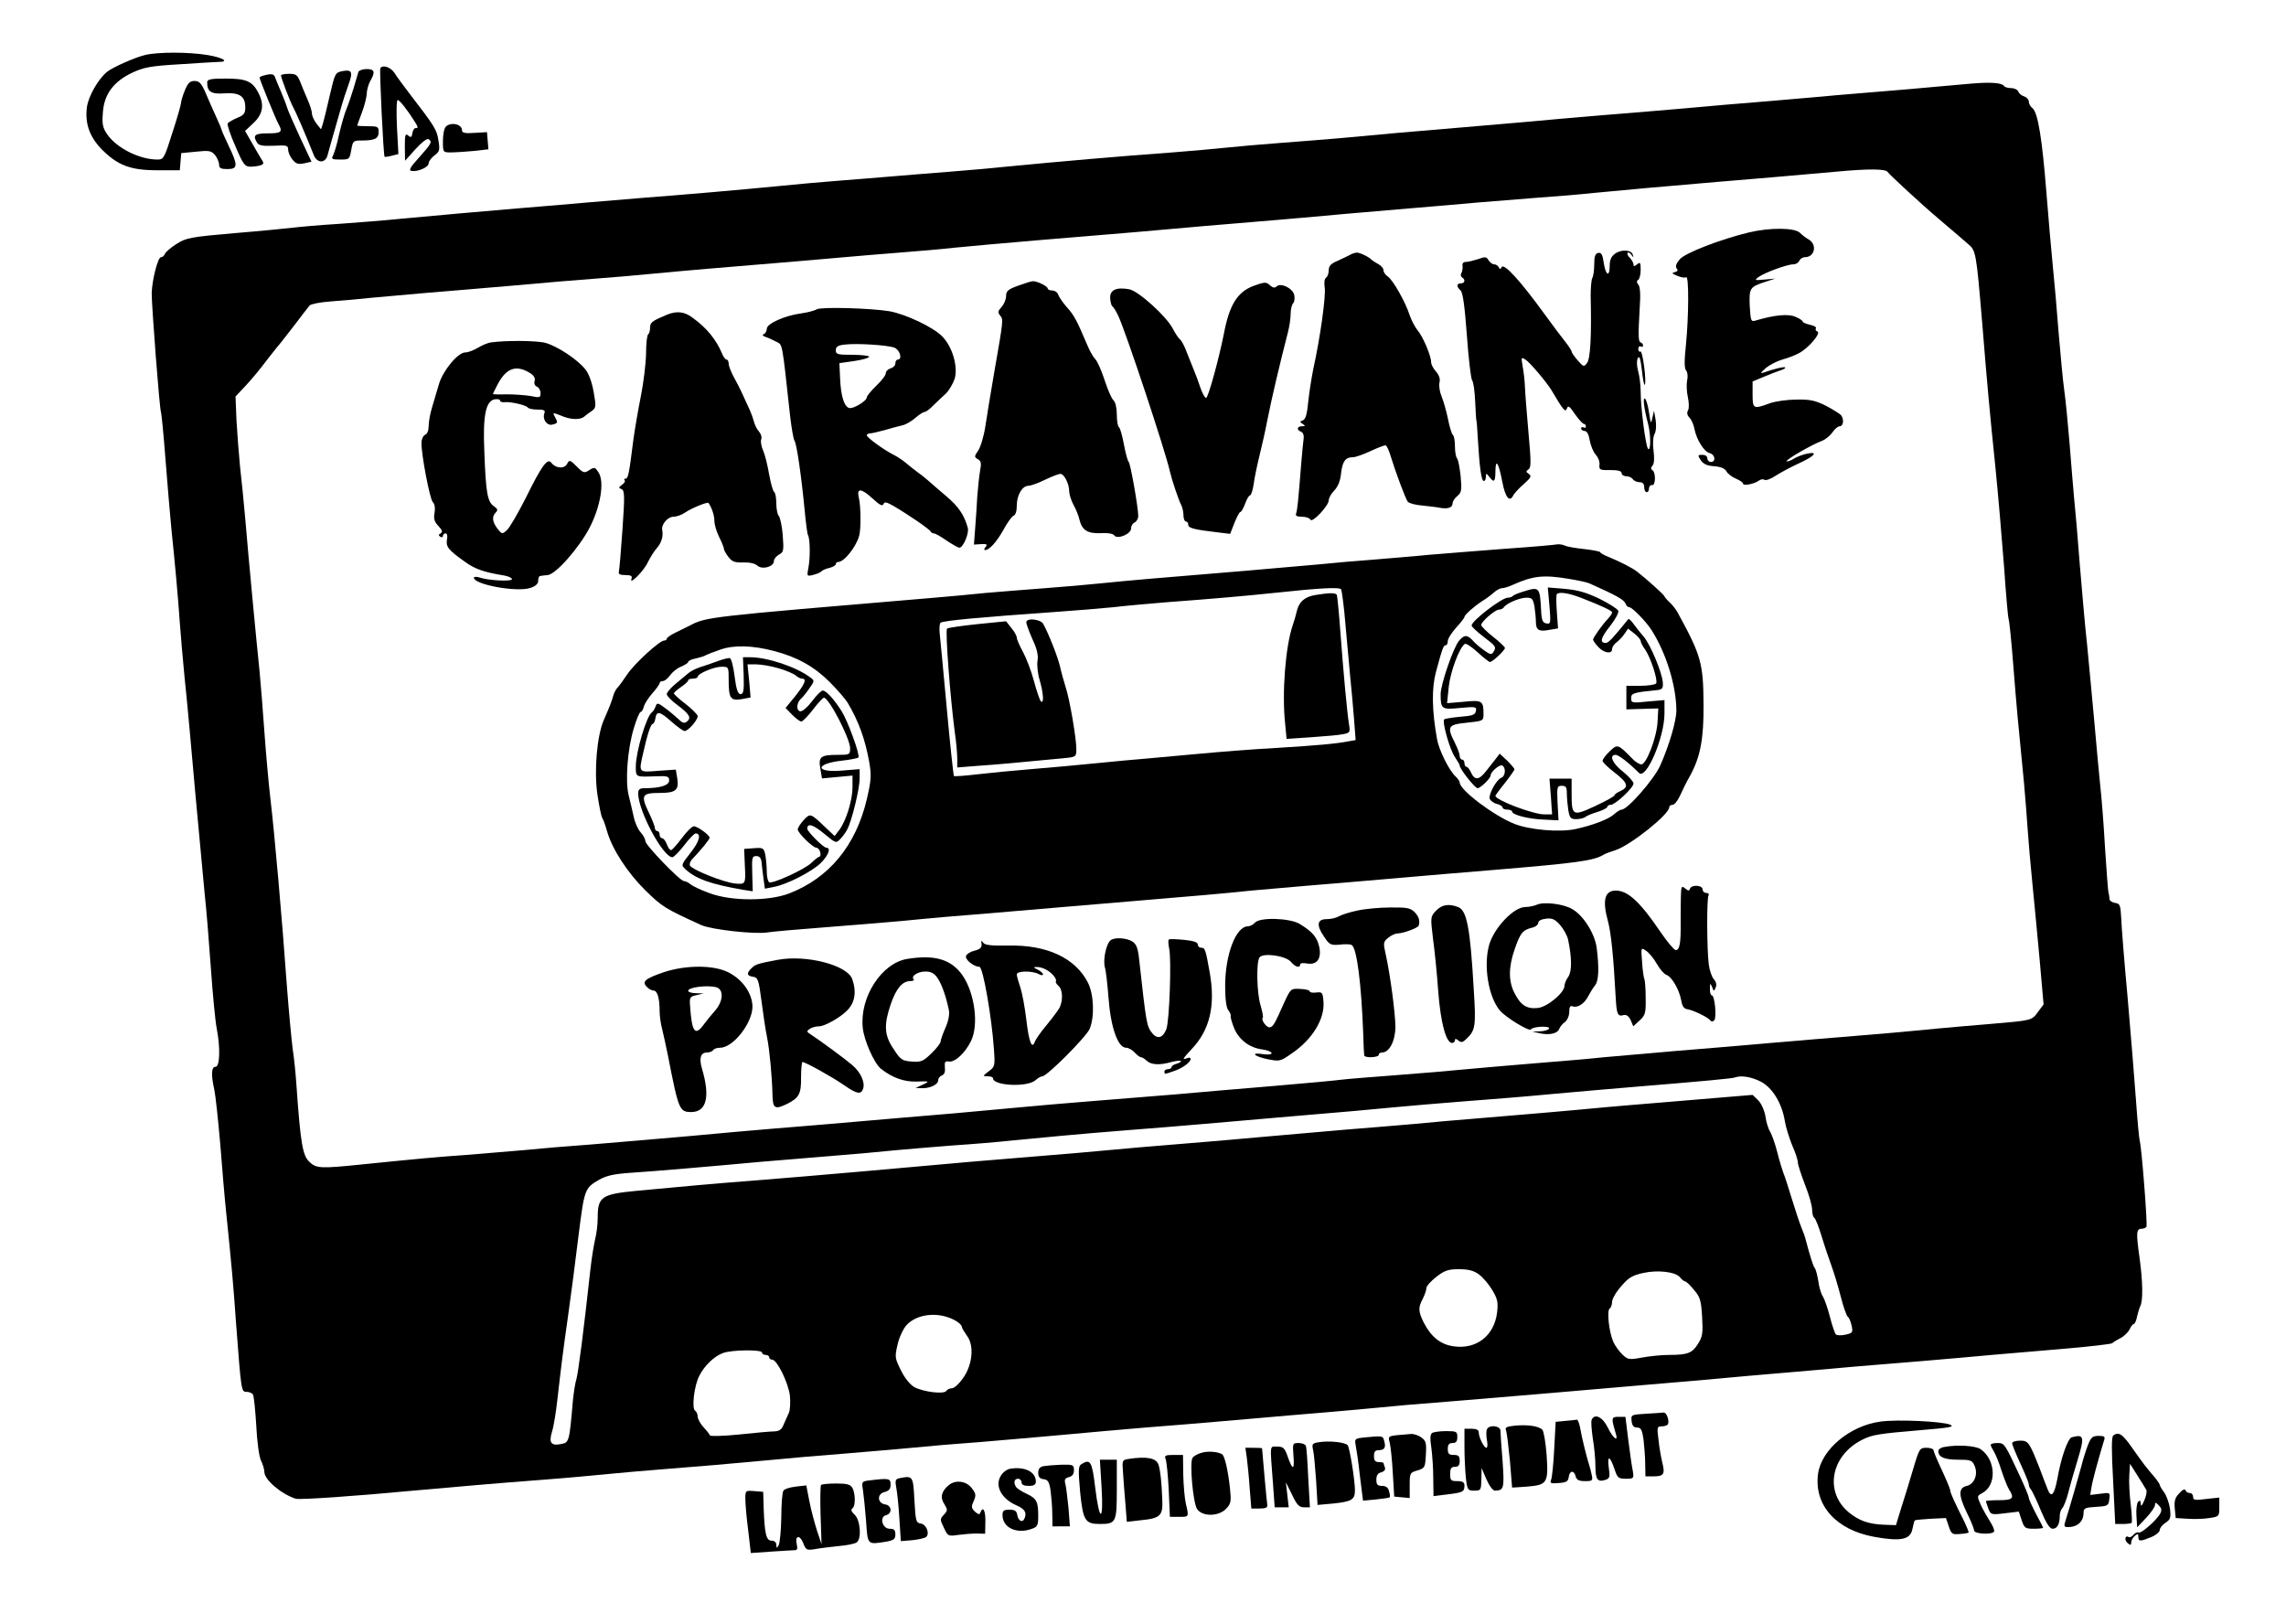 <svg xmlns="http://www.w3.org/2000/svg" viewBox="0 0 960 682" width="2500" height="1776"><path d="M60.9 23.1c-4.2 1-13.7 5.2-16 7.1-3.8 3.2-7.7 10.1-8.4 14.7-.9 6.8 1 12.4 6.1 17.7 6.7 6.8 12.1 8.9 23.4 8.9h9.5l.3-3.6.3-3.6 6.2-.6c5.5-.6 6.4-.4 8 1.4.9 1.2 1.7 3 1.7 4 0 1.5.7 1.9 3.5 1.9 4.4 0 4.5-1.5.5-9.8-1.6-3.4-3-6.5-3-6.8s-1.1-2.9-2.4-5.7c-1.3-2.9-3.3-7.3-4.4-10-1.7-3.8-2.6-4.7-4.5-4.7-2 0-2.8.9-4.1 4-.9 2.2-1.6 4.6-1.6 5.3 0 .6-1.6 6.3-3.6 12.4C69 66.5 68.7 67 66.1 67 58.6 67 49 62.2 45 56.4c-1.9-2.8-2.2-4.3-1.8-9.2.5-7.6 4.5-13 12.4-16.7 4.7-2.2 7.7-2.8 19.7-3.5 7.8-.5 15.2-1 16.5-1 4.7 0 1.9-1.8-4.7-2.9-8-1.3-20.9-1.3-26.2 0zM159.7 28.7c-.4.8 1.3 36.6 1.8 37.1.1.2 1.5 0 3-.4l2.8-.7-.6-11.3c-.3-6.3-.2-11.4.3-11.4.8 0 4.2 4.3 7.3 9.3 1.2 1.8 1.3 2.6.5 2.5-.7-.2-1.4.7-1.6 2-.3 1.9-.6 2.1-1.8 1.1s-1.4-.2-1.4 4.7l.1 5.9 4.4-4.9c2.4-2.7 4.8-4.5 5.4-4.2 1.7 1.1 1.4 1.8-3.8 7.6-4 4.4-4.6 5.6-3.2 5.8 2.6.4 7.1-1.6 7.1-3.2 0-.8 1.1-2.3 2.4-3.3 2.2-1.6 2.4-2.3 1.7-6.4-.7-4.5-1.5-5.8-12.6-20.2-2.2-2.9-4.8-6.4-5.8-8-1.6-2.5-5.1-3.7-6-2zM143.6 29.9c-2.8.6-3 1-5.1 10.1-1.2 5.2-2.5 10.6-2.9 11.9l-.8 2.4-1.9-2.4c-1-1.3-1.9-3.2-1.9-4.2 0-.9-.8-3.6-1.9-6-1-2.3-2.4-5.7-3.1-7.5-1.1-2.7-1.7-3.2-4.6-3.2-1.9 0-3.4.3-3.4.7 0 1 3.8 10.9 5 13.1 1.1 1.9 5.2 11.4 8.8 20.4 1.4 3.5 5 3.4 5.8-.2.4-1.4 1.3-4.8 2.1-7.5.8-2.8 2.3-7.9 3.3-11.5s2.6-8.5 3.5-10.9c1.8-5 1.2-6-2.9-5.2zM150.5 30.2c-.2.7-1.1 3.8-2 6.8s-2.3 7.1-3.1 9-2.1 6.6-3 10.4c-.8 3.9-2 7.8-2.5 8.8-.9 1.6-.5 1.8 3 1.8 3.8 0 3.9-.1 4.6-4s.8-4 4.5-4c5.4 0 7-.8 7-3.6 0-2.2-.4-2.4-4.5-2.4-2.5 0-4.5-.1-4.5-.3 0-.1.9-2.6 2-5.5s2-6.5 2-8c.1-1.5.7-3.8 1.5-5.2 2.2-3.8 1.8-5-1.5-5-1.7 0-3.3.6-3.5 1.2zM110.8 31.7c-1 .2-1.8.7-1.8.9 0 .8 6.9 17.7 8 19.6 1.8 3.2 1.1 3.8-4.5 3.8s-6.5.8-4.5 4c.7 1.1 2.4 1.4 7 1.2 5.4-.3 6-.1 6 1.6 0 1.1.8 3 1.8 4.2 1.5 1.8 2.4 2.1 4.9 1.6l3.1-.7-4.8-10.2c-2.6-5.6-5.1-11.3-5.5-12.7s-1.6-4.3-2.5-6.5c-1-2.2-2-4.8-2.4-5.8-.5-1.7-1.5-1.9-4.8-1z"/><path d="M87 34.6c0 4 1.7 5 7.3 4.6 6.3-.4 8.7 1.2 8.7 5.9 0 2.5-.6 3.3-3.4 4.4-1.9.8-3.7 1.9-4 2.3-.3.5 1.1 4.8 3.2 9.5 3.3 7.8 4 8.7 6.4 8.7 1.4 0 3.4-.3 4.3-.6 1.4-.6 1.4-.9 0-3-.8-1.3-2.6-4.4-4-6.9l-2.6-4.5 3.6-3.4c3.9-3.7 4.6-7.6 2-12.6-2.5-4.9-5.1-6-13.7-6-6.4 0-7.8.3-7.8 1.6zM828 35.1c-4.1.4-16.3 1.4-27 2.4-10.7.9-24.2 2-30 2.5-5.8.6-18.6 1.6-28.5 2.5-9.9.8-25.6 2.1-35 3-9.3.8-25.5 2.2-36 3-10.4.9-23.7 2-29.5 2.6-5.8.5-18.4 1.6-28 2.4-19.4 1.6-35.2 3-51 4.5-5.8.5-17 1.4-25 2s-18.3 1.5-23 2-14.8 1.4-22.5 2c-22.1 1.6-47.3 3.8-70 6-5.5.6-16.1 1.5-23.5 2.1s-18 1.4-23.5 1.9-16.1 1.3-23.5 1.9-18 1.5-23.5 2.1c-19.4 1.9-44.1 4-57.5 5-7.4.6-18.2 1.5-24 2s-19 1.7-29.5 2.5c-18.8 1.6-28.9 2.5-49.5 4.4-5.8.6-17.2 1.5-25.5 2.1-8.2.5-17 1.3-19.4 1.6-2.5.3-13.5 1.4-24.5 2.3-18.6 1.6-20.5 2-24.4 4.5-2.4 1.5-4.5 3.3-4.9 4.1-.3.8-1 1.5-1.7 1.5-1.3 0-3.7 9.3-3.9 15-.1 4.5 3.3 49.2 3.9 50.1.2.4 1.1 9.4 1.9 20 .8 10.7 2 23.9 2.5 29.4 1.3 12.4 2.8 28.5 3.5 39 .3 4.4 1.2 14.7 2 23 .9 8.2 2.9 30.1 4.5 48.5 1.7 18.4 3.5 37.8 4 43 .6 5.2 1.7 18.7 2.5 30 .8 11.4 1.9 23 2.5 25.9 1.6 8.3 1.3 16.1-.5 16.1s-1.9 3.4-.5 9.7c.5 2.3 1.6 12.6 2.5 23 .8 10.3 1.9 23.3 2.5 28.8 2.1 20.3 3.1 31.3 4.1 46 2.2 28.9 2.2 29 4.4 29 1.1 0 2.3.5 2.7 1.1s1 6.4 1.4 13c.3 6.7 1.2 13.2 2 14.8s1.4 3.7 1.4 4.7c0 3.3 7 9.3 13.2 11.3 1.6.5 25.1-1.1 49.3-3.4 17.9-1.6 33.7-3 53.5-4.5 10.7-.8 23.6-2 28.5-2.5 5-.5 15.3-1.4 23-2 14.4-1.1 28.3-2.3 46.5-4 5.8-.6 18.8-1.7 29-2.5s23.2-2 29-2.5c5.8-.6 18.6-1.7 28.5-2.4 9.9-.8 25.4-2.2 34.5-3 9.1-.9 24.8-2.2 35-3.1 10.2-.8 23.9-1.9 30.5-2.5s20.1-1.7 30-2.6c9.9-.8 22.5-1.9 28-2.4s15.2-1.4 21.5-2c6.3-.5 19.6-1.6 29.5-2.4s25.9-2.2 35.5-3 25.8-2.2 36-3.1c10.2-.8 23.2-2 29-2.5 5.8-.6 19.1-1.7 29.5-2.6 10.5-.9 23.3-2 28.5-2.5 5.2-.4 17.8-1.5 28-2.3 10.2-.9 23.5-2 29.5-2.6 6.1-.5 19.8-1.7 30.5-2.6s19.7-2 20-2.3 1.8-1.3 3.4-2.1 3.3-2.5 3.9-3.7c.6-1.3 1.4-2.3 1.8-2.3s1.1-1.5 1.4-3.3c.4-1.7 1-3.6 1.3-4.2 1.2-2 1.1-10.3-.3-20.3-1.5-10.7-1.4-12.2 1-12.2.8 0 1.6-.4 1.9-.8.5-.9-2-33.2-2.8-36-.3-1-1-8.7-1.6-17.2s-2.2-27.9-3.5-43c-1.4-15.1-2.6-30.2-2.7-33.5-.3-5.4-.5-6-2.5-6.3-1.3-.2-2.3-.9-2.4-1.5 0-.7-.2-2.1-.5-3.2-.2-1.1-.8-9.4-1.4-18.5-.5-9.1-1.4-20.8-2-26-.5-5.2-1.7-17.4-2.5-27-.9-9.6-2.2-24-3-32-.9-8-2.2-23.3-3.1-34-.8-10.7-1.9-23.3-2.4-28-.4-4.7-1.3-15-1.9-23-.7-8-1.6-17.9-2.2-22s-1.6-15.2-2.4-24.5c-.7-9.4-1.8-21.7-2.4-27.5s-1.8-19.7-2.7-31c-1.8-22.8-3.6-33.9-5.9-35.6-.8-.6-1.5-1.8-1.5-2.7s-.9-1.8-1.9-2.2c-1.1-.3-2.2-1.2-2.5-2s-1.6-1.5-3-1.5-2.7-.4-3-.9c-.9-1.3-5.4-1.7-13.6-1zm-35.3 37.1c.6 1 14.9 14.2 21 19.3.6.5 3.1 2.7 5.5 4.7s5.6 4.8 7.2 6.2c3.4 2.8 3.5 3.2 6.1 34.1 2 24.8 3.1 36.8 5.5 60 1.1 11 2.7 29.6 3.6 41.4.8 11.8 1.7 21.7 1.9 22.1.3.4 1.2 9.3 2 19.6 1.4 17.8 1.9 23.1 4.5 49.4.5 5.8 1.2 14.3 1.5 19s1.2 15 2 23 2.2 22.7 3.1 32.6l1.6 18.2-2.3 3.1c-2.7 3.7-2.4 3.6-19.9 5.1-7.4.6-17.8 1.5-23 2-12 1.2-30.4 2.8-39.5 3.5-3.8.3-17.3 1.4-30 2.5-12.6 1.1-31.3 2.7-41.5 3.5-10.2.9-23 2-28.5 2.5-5.5.6-18.3 1.7-28.5 2.5s-23.2 2-29 2.5c-5.8.6-19 1.7-29.5 2.5-10.4.8-20.8 1.6-23 1.9s-14.8 1.5-28 2.6-32.1 2.7-42 3.6c-9.9.8-26.1 2.1-36 2.9s-22.9 1.9-29 2.5c-24.4 2.3-32.8 3-51 4.5-10.4.9-23.5 2-29 2.5s-15.9 1.3-23 1.9c-7.2.6-23.4 2-36 3.2-12.7 1.1-31.1 2.7-41 3.5-9.9.7-22.7 1.8-28.5 2.4-5.8.5-16.6 1.4-24 2-12.8.9-19.3 1.5-44 4-17.5 1.8-19.2 1.7-22.1-1.1-2.8-2.6-3.7-7.7-5.4-31.9-.3-4.7-1-11.7-1.6-15.5-.5-3.9-1.6-15.6-2.4-26-2-28.2-5.3-65.3-7-79.5-.8-6.9-1.9-19.5-2.5-28s-1.5-19.8-2-25c-1.3-12.4-4.7-48.2-6-64-.6-6.9-1.6-16.8-2.2-22-.5-5.2-1.2-14-1.5-19.5l-.4-10 3.3-3.5c3.6-3.8 6.8-7.7 10.8-13 1.4-1.8 3-3.8 3.5-4.4.6-.6 3.6-4.5 6.8-8.6 3.1-4.1 6.1-8 6.7-8.7.5-.6 4.4-1.4 8.7-1.7s12.3-1 17.8-1.6c5.5-.5 15.6-1.4 22.5-2s23-1.9 35.7-3c12.8-1.2 28.8-2.5 35.5-3 6.8-.5 17.3-1.4 23.3-2 14.6-1.4 30.1-2.7 52-4.5 9.9-.8 22.5-1.9 28-2.4s16.3-1.4 24-2 18.3-1.5 23.5-2.1c5.2-.5 20.3-1.9 33.5-3s32.1-2.7 42-3.5c9.9-.9 23.2-2 29.5-2.6 16.1-1.3 45.5-3.8 58-5 5.8-.5 18.4-1.6 28-2.4s22.7-1.9 29-2.5c6.3-.5 17.6-1.4 25-2 7.4-.5 18-1.4 23.5-2 13.4-1.3 29.2-2.7 51.5-4.6 17.1-1.4 27.5-2.3 50-4.3 13.9-1.3 20.8-1.2 21.7.1zm-53.3 382c5 2.6 9 9.2 10.2 16.9.4 2.4 1.8 6.8 3 9.8 1.3 2.9 2.4 6.2 2.4 7.2s1.4 5.2 3 9.4c1.7 4.2 3 8.9 3 10.5s.4 3.1.9 3.4 1.9 3.8 3.1 7.8 3.1 9.5 4.1 12.3c1 2.7 2.8 8.6 3.9 12.9 1.1 4.4 2.5 8.3 3 8.6s1.2 2 1.6 3.7c.6 2.9.4 3.1-2.6 3.8-1.8.4-3.6.3-4-.1-.5-.5-1.6-3.8-2.5-7.3s-2.2-7.3-2.9-8.5c-.8-1.1-1.7-4.1-2-6.6-.4-2.4-1-4.9-1.5-5.5-.7-.9-2-5.1-3.7-11.5-.3-1.4-1.2-3.9-1.9-5.5-.7-1.7-2.5-7.1-4-12-1.5-5-3.1-9.9-3.6-11-.4-1.1-1.6-4.9-2.5-8.5s-2.3-7.5-3-8.7c-.8-1.2-1.7-4.1-2-6.5-.4-2.4-1.7-5.3-3-6.7l-2.4-2.3-13.2 1.1c-7.3.6-19.1 1.6-26.3 2.2-7.1.6-17.3 1.4-22.5 1.9-17.8 1.7-33.5 3-51.5 4.5-9.9.8-22.7 1.9-28.5 2.5-5.8.5-18.8 1.6-29 2.4-10.2.9-26.1 2.3-35.5 3.1-9.3.9-25.1 2.2-35 3s-22.9 1.9-29 2.5c-6 .6-19.1 1.7-29 2.5s-22.9 1.9-29 2.4c-22.8 2.1-69.7 6.2-87.5 7.6-20.9 1.6-34.9 2.9-52.8 4.6-14.6 1.4-16.2 2.5-16.2 11.3 0 2.8-.5 6.9-1.1 9.1-.5 2.2-1.4 7.6-1.9 12-2.9 26.5-5.1 43.4-5.9 46.5-.6 1.9-1.2 6-1.5 9-1.5 17.5-1.6 17.8-4.9 18.4-4.3.9-5.3-.5-3.9-5.1.7-2.1 1.7-8.3 2.3-13.8 1.4-12.4 2.3-19.8 4.4-34.5 1.6-11.4 2.6-19.2 4.5-34.5 2.4-19.1 2.6-19.6 8.5-23 3.1-1.8 6.2-2.5 13.5-3 9.5-.6 34-2.7 54.5-4.6 6.1-.5 19.1-1.6 29-2.4s22.5-1.9 28-2.5c5.5-.5 16.3-1.4 24-2 7.7-.5 18.5-1.4 24-2 5.5-.5 15-1.4 21-2 6.1-.6 19.3-1.7 29.5-2.5s23.9-1.9 30.5-2.5 20.1-1.7 30-2.6c32-2.7 39.8-3.4 50-4.4 5.5-.5 18.8-1.7 29.5-2.5s26.9-2.1 36-3c9.1-.8 24.6-2.2 34.5-3 30.4-2.5 42-3.6 43-4 2.7-1 6.9-.3 10.9 1.7zm-118.3 81c1.7 1.3 4.2 4.2 5.6 6.6 2.2 3.7 2.5 5.1 2 9.4-1.2 9.7-8.6 15.5-18.1 14.2-5.5-.7-9.6-3.9-12.7-10-2.3-4.6-2.4-6.3-.4-10 .8-1.6 1.5-3.6 1.5-4.4 0-.9 1.9-3 4.2-4.8 3.5-2.7 5-3.2 9.5-3.2 4 0 6.2.6 8.4 2.2zm84.5 1.3c.6.8 1.5 1.5 2 1.6.5 0 2.2 1.6 3.8 3.6 2.6 3 3 4.5 3.4 11.3s.2 8.3-1.7 11.3c-2.4 3.9-4.3 4.7-12.2 4.7-3 0-8.1.5-11.3 1.1-5.5 1-6 .9-8.3-1.3-1.3-1.2-3-3.6-3.8-5.3-1.8-4.1-2.8-13.2-1.5-14 .5-.3 1-1.6 1-2.8s1.7-4.2 3.8-6.5c3-3.6 4.7-4.6 9.2-5.6 6.2-1.4 13.8-.5 15.6 1.9zm-307.5 16.7c3.3 1.1 5.9 3 5.9 4.3 0 .3 1 1.9 2.1 3.5 3.1 4.1 2.3 12.2-1.7 17.8-1.6 2.3-3.7 4.2-4.6 4.2s-2 .5-2.4 1.1c-.9 1.5-9.3.5-13.3-1.5-1.8-1-4-3.6-5.7-7-2.6-5.2-2.7-5.7-1.5-10.8.6-2.9 2.3-6.6 3.7-8.2 3.7-4.2 11.1-5.6 17.5-3.4zM320 568c0 .5.7 1 1.5 1s1.5.4 1.5 1c0 .5.6 1 1.3 1 2 0 6.7 9.6 7.4 15 .3 2.8.1 6.1-.4 7.3-.6 1.2-1.5 3.4-2.2 4.9-.8 2.1-1.8 2.8-3.8 2.9-1.6 0-8.2.6-14.8 1.3-6.7.7-12.2.8-12.4.4-.1-.5-1.4-2.1-2.7-3.5s-2.4-3.4-2.4-4.4-.5-2.1-1.1-2.5c-1.5-.9-.4-10.6 1.8-14.7 2.1-4.2 6.3-8.2 9.9-9.5 3.8-1.4 16.4-1.5 16.4-.2z"/><path d="M734.5 97.6c-12 2.9-26.8 8.6-29.1 11.3-1.5 1.8-1.9 3-1.3 3.8.7.8.4 1.3-.8 1.6-1.4.3-1.2.6 1 1.5 1.6.7 3.3 1 3.8.6 1.2-.7 1.1 16.5-.1 28.5-.7 6.7-.7 9.8.1 10.7.6.7.8 2.6.4 4.2-.3 1.6-.2 4.7.3 6.9.5 2.3.6 4.7.1 5.6-.6 1-.4 2.1.6 3.1.8.8 1.8 3 2.1 4.8.9 4.5 4 9.5 6.4 10.1 2.3.6 2.7 3.7.5 3.7-.8 0-1.5-.7-1.5-1.5 0-.9-.9-1.5-2.1-1.5-2 0-2 .2-.7 2.2 1.1 1.7 2.7 2.4 5.7 2.6 2.7.2 4.4.9 5.1 2.1.5 1 2.3 2.4 4 3.1 1.6.7 3 1.6 3 2.1 0 1.1 4.9.1 6.7-1.3.7-.5 1.7-.7 2.3-.3s2.8-.4 4.8-1.8c2.1-1.3 6.3-3.6 9.4-5 6.8-3.1 8.7-5.2 3.7-4.2-1.9.4-4.5 1.4-5.7 2.2-1.3.8-2.6 1.2-2.9 1-.5-.6 10.6-7 14.9-8.6 1.5-.6 3.4-2.2 4.4-3.6.9-1.4 2.3-2.5 3-2.5 1.5 0 1.9-2.8.6-4.6-.4-.5-3.2-2.3-6.2-3.9-4.6-2.3-6.7-2.8-12.5-2.7-3.8 0-9 .7-11.4 1.6-6.8 2.5-7.1 2.3-7.1-3.8v-5.4l4.8-2c2.6-1.1 5.7-2.3 7-2.7s2.1-.9 1.9-1.2c-.5-.4-4.7.6-9.2 2.2-1.4.5-1.1-.1 1-1.9 1.7-1.4 4.8-3 7-3.6s5.4-1.8 7-2.7c4-2.1 9.4-8.5 7.7-9.1-.6-.2-1-.8-.6-1.3.3-.5-.8-1.2-2.5-1.5-1.7-.4-3.1-1-3.1-1.4s-1.4-1.3-3.1-2c-3-1.3-8.9-.7-16.6 1.6-2 .6-2.1.2-2.5-6.1-.3-7.5 0-8 6.4-10.1l4.3-1.4-4.5.4c-4.1.4-4.3.3-2.6-1 2.6-1.9 12.1-5.4 14.7-5.4 1.1 0 2.2-.7 2.5-1.5.4-.8 1.4-1.5 2.4-1.5 4.1 0 5.2-5.3 1.6-7.4-1.1-.6-2.8-1.9-3.8-2.9-2.3-2.1-12.5-2.2-21.3-.1zM678.3 106.5c-1.6 1.1-2.3 2.6-2.3 5.1 0 4.9-1.7 4.2-2.5-1.2-.5-3.5-1-4.4-2.3-4.2-1.3.3-1.7 1.4-1.7 4.8 0 2.5-.4 5.1-.8 5.7-.4.7-.7 4.1-.7 7.5.4 16.6-.1 26.4-1.5 28.2-1.3 1.8-1.5 1.7-3.9-1-1.4-1.6-2.6-3.3-2.6-3.8 0-.4-1.2-2.2-2.6-4-1.4-1.7-5.3-6.9-8.7-11.6-10.3-14.2-17.2-21.7-18.1-19.8-.5 1-.7 1-1.2 0-.3-.6-1.2-1.2-1.9-1.2-.8 0-1.8-.8-2.4-1.7-.8-1.5-1.4-1.6-4.3-.5-1.9.6-4.2 1.2-5.2 1.2-1.1 0-1.6.6-1.4 1.7.1 1-.1 2.3-.5 3-.4.6-.3 1.4.3 1.8 1.5.9 1.2 2.5-.5 2.5-1.9 0-1.9 1.4-.2 2.9 1 .7 1.8 6.6 2.7 18.8.7 9.8 1.7 18.3 2.2 19 .6.7 1.1 4.7 1.3 9s.4 7.8.5 7.8.4 3.4.6 7.5c.7 12.2 1.5 18 2.5 18 .5 0 .9-.8.9-1.8.1-1.6.1-1.6 1.4 0 2 2.7 2.6 2.2 2.6-2.5.1-5.5 1.4-3.2 2.9 4.7 1.2 6.3 3 8.7 4.5 5.8.4-.9 2.5-3.2 4.5-4.9 3-2.7 3.4-3.4 2.1-4.3-1.2-.8-1.3-1.1-.1-1.9 1.1-.7 1.1-3.2 0-15.2-.7-7.9-1.4-16.7-1.5-19.4-.1-2.8-.6-6.7-1-8.9-.6-3.6-.6-3.7 1.2-2.6 1.9 1.2 8.9 9.5 10.9 12.8 5 8.5 5.9 9.5 6.5 7.8.5-1.5 1.1-1.1 3.4 2.3 1.6 2.3 3.3 4.1 3.7 4.1.5 0 .9.5.9 1.1 0 .5-.4.7-1 .4-.5-.3-1-.1-1 .4 0 .6.7 1.1 1.5 1.1.9 0 1.7 1.4 2.1 3.9.4 2.2 1.5 4.9 2.5 6s1.8 3 1.6 4.3c-.2 2.1.2 2.3 4.6 2.2 3.2 0 4.7.4 4.7 1.3 0 .7.9 1.3 2 1.3 1 0 2.3.6 2.7 1.2.4.7 1.7 1.3 2.8 1.3 1.4 0 2 .7 2 2.2 0 2.5 2 2.7 2 .3.1-.8.6-1.4 1.3-1.3 1.5.4 1.6-5.3.2-6.2-.8-.5-.8-1.1 0-2 .7-.8.8-3.2.4-6.3-.4-2.9-.2-5.7.4-6.9.7-1.2.8-3.7.5-5.9l-.7-3.9-.7 3c-.5 2.7-.7 2.5-1.4-2.3-.4-2.9-1.2-5.5-1.7-5.8-1-.6-.4 4.1 1.3 10.6 1.2 4.5 1.2 11.7 0 10.5-1-1.2-3.1-17.1-3.1-24.1 0-2.7-.5-6.6-1.1-8.7-.6-2.3-.6-4.3-.1-5.3.7-1.2 1.1.2 1.7 5 .4 3.7.9 6.5 1.2 6.2.9-.9-.9-14.6-1.8-14-.5.3-.9-.2-.9-1.1s.5-1.3 1-1c.6.3 1 .2 1-.4 0-.5-.4-1.1-1-1.3-1-.3-1.1-2.6-.4-14.6.4-5.4.2-8.8-.6-9.7-.7-.9-.8-1.5 0-2 .5-.3 1-2.2 1-4.2 0-3-.2-3.4-1.5-2.3-1.1.9-1.5 1-1.5.1 0-.7-.7-1.9-1.5-2.8-.9-.8-1.3-1.8-1-2.1.3-.4 1.1 0 1.6.8.9 1.3 1 1.3.6 0-.5-2.1-4.8-2.4-7.4-.5zM567 107c-.8.4-3.2 1.6-5.2 2.5-2.9 1.2-3.8 2.2-3.8 4 0 1.3-.5 2.7-1.1 3.1-.7.4-.9 2.1-.6 4.1.6 3.4-1.9 21.3-4.8 34.3-.7 3.6-1.7 9.7-2.1 13.7-.5 5.2-1.1 7.3-2.2 7.8-1.4.5-1.4.7-.2 1.5 1.3.8 1.2 1-.2 1-2.2 0-2.4 1.6-.4 2.3.9.4 1.3 1.6 1 3.4-.2 1.5-.6 5.7-.9 9.3-1.3 16.5-1.7 20.3-2.2 21.6-.4 1 .3 1.4 2.5 1.4 1.7 0 3.2.6 3.5 1.2.6 1.7 7.7-5.8 7.7-8.1 0-1 1.1-2.9 2.4-4.2 1.5-1.6 2.5-4 2.8-7.3.6-4.9 1.8-6.6 5-6.6 1 0 4.2-1.1 7.2-2.5s5.9-2.5 6.4-2.5 1.4 1.9 2.1 4.2c2 6.6 6.3 18.2 7.3 19.5.5.6 3.2 1.4 6.1 1.6 2.9.3 6.3.7 7.7 1 3.2.5 5-.2 5-1.9 0-.8.9-2.2 2-3.1 1.8-1.5 1.9-2.5 1.4-8.3-.4-3.6-1-6.9-1.5-7.5-.5-.5-.9-2.8-.9-5.1 0-2.4-.4-4.5-.9-4.8-.4-.3-1.4-3.3-2-6.6-.7-3.3-1.9-7.6-2.7-9.5s-1.2-4.5-.9-5.8c.4-1.5-.1-3.1-1.4-4.6-1.2-1.3-2.1-3.1-2.1-4 0-2.7-3.5-10.9-5.7-13.4-1.1-1.4-2.6-4.2-3.3-6.3-1.7-5.4-6.9-14.6-9.1-16.2-1.1-.7-1.9-1.9-1.9-2.7s-1-2-2.2-2.6c-1.3-.7-2.5-1.5-2.8-1.8-.9-1.1-5-3.1-6.2-3-.7 0-2 .4-2.8.9zM427.5 120c-4.2 1.5-5 2.3-5 4.3 0 1.4-.8 3.4-1.9 4.6-1.5 1.7-1.7 2.3-.6 3.6 1.4 1.7 1.4 1.7-2.5 24-1.4 8.2-3.1 18.4-3.7 22.5s-2 8.7-3 10.2c-1.7 2.5-1.7 2.7-.2 3.6 1.4.8 1.6 1.7 1 4.8-.4 2.2-.9 7-1.2 10.9-.2 3.8-.6 10-.9 13.6l-.5 6.6 3-.2c2.4-.1 2.8.1 1.9 1.2-.7.7-.7 1.3-.2 1.3 1.8 0 4.9-3.5 7.8-8.7 1.5-2.8 3.4-5.4 4.1-5.7.9-.3 1.4-2 1.4-4.3 0-4.4 2.3-8.3 4.9-8.3.9 0 4.1-1.1 6.9-2.5 2.9-1.4 5.8-2.5 6.5-2.5 1.6 0 3.7 4.2 3.7 7.3 0 1.2.8 3.8 1.8 5.7 1.1 1.9 2.2 4.7 2.5 6.2 1.1 4.5 3.4 5.9 8.9 5.7 3-.2 5.2.2 5.7.9 1.2 1.9 7.1-.5 7.1-2.9 0-1.1.7-2.2 1.5-2.5.8-.4 1.5-1.6 1.5-2.7 0-3.6-3.3-22.2-4-22.7-.4-.3-1.3-3.5-2-7.3-.7-3.7-1.6-7-2.1-7.3s-.9-2.7-.9-5.3c0-2.9-.6-5.3-1.4-6s-2.4-4.4-3.7-8.4-3-7.9-3.9-8.8c-.8-.8-2.4-3.5-3.4-6-4.4-10.4-5.6-12.6-8.5-15.8-1.7-1.9-3.3-4.3-3.7-5.3-.3-1-1.4-1.8-2.5-1.8-1 0-1.9-.4-1.9-.8 0-1-4.5-3.2-6.3-3.1-.7 0-3.4.9-6.2 1.9zM526.3 120.1c-6.7 2.6-10 7.9-12.3 19.9-2 10.2-6.6 27.1-7.5 27.1-.5 0-1.6-1.9-2.4-4.3s-2-5.7-2.7-7.3c-.7-1.7-2-5-3-7.5-.9-2.5-2.2-5-2.9-5.5-.7-.6-2-2.6-3-4.5-2.6-5.1-14.3-15.7-18.2-16.5-5.4-1-8.2.2-8.1 3.6.1 1.6.5 3.2.9 3.5.5.3 1.6 2.1 2.5 4 3.2 6.8 19.9 57.1 21.7 65.4.8 3.5 3.7 12.2 4.8 14.2.5 1 .9 2.9.9 4.3s.5 2.5 1 2.5c.6 0 1 .6 1 1.4 0 1.4 2.5 2 12.6 3.2l5 .6 1.8-4.6c1-2.5 2.1-4.6 2.5-4.6s1.3-1.6 2-3.5 1.6-3.5 2.1-3.5c.4 0 1.1-2.1 1.5-4.8.3-2.6 1.5-8.1 2.5-12.2s2.4-10.2 3-13.5c2.2-11 5.2-23.7 8.9-38.1.6-2.3 1.1-5.7 1.1-7.6s.5-3.9 1.1-4.5c.5-.5.7-2.1.4-3.5-.7-2.8-5.7-5.2-7.4-3.5-.7.7-1.6.6-2.8-.5-1.6-1.5-2.2-1.4-7 .3zM343 129.9c-.8.5-3.7 1.3-6.5 1.7-6.9.9-14.5 4.3-14.5 6.5 0 1-.6 1.9-1.2 2.2-.8.3-.6.7.7 1.2 1.1.3 3.1 1.3 4.5 2 2.7 1.5 2.3-.8 5.8 31.2.6 5.1 1.4 9.9 1.9 10.5.9 1.5 2.8 14.5 4.2 29 .5 5.3 1.1 10 1.4 10.5.9 1.5 1 9.5.2 13.6-.7 3.8-.7 3.8 2.1 3.1 1.6-.4 3.1-1.1 3.4-1.5s1.8-1.1 3.3-1.4c1.5-.4 2.7-1.1 2.7-1.6s.4-.9 1-.9c2.5 0 7.5-6.3 8.8-11 .8-2.7.7-12.5-.1-15.8-1.1-4.4.9-4.3 5.9.3 2.8 2.6 4 3.2 4.4 2.2.4-1.1 1.2-.9 4.1.7 6 3.5 15.4 9.9 15.7 10.8.2.4.8.8 1.4.8.5 0 2.9 1.3 5.3 3 2.4 1.6 4.8 3 5.4 3 1.6 0 4.2-6.2 3.5-8.4-1.5-5.4-3.9-8.9-9.1-13.3-3.1-2.6-6.4-5.5-7.3-6.3s-2.8-2.4-4.4-3.5c-1.5-1.1-3.9-3-5.3-4.2s-3.8-2.7-5.2-3.4c-4.1-2.1-11.1-7.2-11.1-8.1 0-.4.6-.8 1.4-.8.7 0 3.6-.7 6.2-1.4 2.7-.8 6-1.7 7.4-2s3.8-1.7 5.4-3.1 3.3-2.5 3.9-2.5c.5 0 2.2-1.2 3.7-2.8 1.6-1.5 3.9-3.8 5.3-5 1.3-1.3 2.9-4.1 3.6-6.1 1.5-5-.9-13.4-5.1-17.7-3.6-3.9-15.5-9.5-22.3-10.7-7.9-1.3-28.8-1.9-30.5-.8zm32.6 16.1c2.3.9 3.5 5 1.4 5-.5 0-1 .7-1 1.6s-.9 1.8-2 2.1-2 1.2-2 2c0 .9-1.8 3.2-4 5.3s-4 4.3-4 4.9c0 1.5-6 5.1-7.5 4.4-2.1-.7-3.4-5.3-3.7-12.3l-.3-6.5 6.3-.9c3.4-.5 6.2-1.3 6.2-1.8 0-.4-3.1-.8-7-.8-6.3 0-7-.2-7-1.9 0-1.5.9-2.1 3.8-2.4 5.1-.6 17.8.2 20.8 1.3zM280 132.2c-6.2 2.6-7 3.2-7 5.4 0 1.3-.4 2.5-.8 2.8-.5.3-.9 4-.9 8.3-.1 4.3-1.1 12.3-2.2 17.8s-2.5 13.6-3.1 18c-1.8 14.4-2.2 16.5-3.3 16.5-.6 0-.7.3-.4.7.4.3-.1 1.2-1.1 1.9-1.5 1.1-1.5 1.3-.2 1.8 1.3.6 1.4 2.6.4 16.9-.6 8.9-1.3 16.9-1.5 17.7-.3 1.1.4 1.5 2.7 1.5 2.4 0 3 .4 2.6 1.5-1.2 3.1 5.2-3.2 6.8-6.8 1-2 2.7-4.8 3.9-6.1 1.9-2.2 2.7-4.9 2.2-7.5-.5-2.3 2.3-5.6 4.7-5.6 1.3 0 3.6-.8 5-1.8 2.5-1.8 9.3-4.5 9.7-4 1.3 1.7 2.5 5.2 2.5 7.5 0 1.6.9 4.6 2 6.8s2 4.4 2 5c0 .5.9 2.1 1.9 3.4 1.5 2 2.7 2.4 6.2 2.3 2.6-.1 4.9.4 5.9 1.3 2.1 1.9 7 .5 7-1.9 0-.9 1-2 2.1-2.7 2-1 2.1-1.7 1.6-8.2-.3-3.8-1.1-7.5-1.7-8.1-.5-.5-1-2.9-1-5.2 0-2.4-.4-4.5-.9-4.8s-1.4-3.6-2.1-7.3c-.6-3.6-1.7-8.2-2.5-10s-1.2-4-.8-4.9c.3-.8-.1-2.2-1-3.2-.8-.9-1.8-2.8-2.1-4.2-.4-1.4-1.1-3.4-1.6-4.5-3.2-7.1-4.3-9.5-6.5-13.5-1.4-2.5-2.5-5.3-2.5-6.3 0-.9-.4-1.7-.9-1.7s-1.4-1.2-2-2.8c-2.4-5.6-6.3-10.5-12.3-14.8-3.4-2.6-6.7-2.9-10.8-1.2zM206.1 143.8c-1.3.2-3.7 1.2-5.5 2.3-1.7 1-4 1.9-5.2 1.9-3.1 0-9.4 7.6-11.1 13.4-.8 2.8-2.1 7.2-2.9 9.8s-1.4 6.1-1.4 7.8c0 1.8-.6 3.3-1.5 3.6-.8.4-1.5 1.8-1.5 3.3-.1 5.1 3.5 23.6 4.7 24.9.9.9 1.1 2.6.8 4.5-.5 2.5-.1 3.8 1.6 5.6 1.6 1.7 1.9 2.5.9 3.1-.9.5-.9.9-.1 1.4.6.4 1.1.2 1.1-.3 0-.6.5-1.1 1.1-1.1.7 0 .9 1.1.6 2.6-.5 3 .5 4.3 7.5 9.3 4.3 3.1 8 4.4 16.6 5.8 1.7.3 3.2 1 3.2 1.5 0 1.1-10 .6-13.7-.7-1.3-.4-2.3-.3-2.3.1 0 2.9 18 6.2 23.7 4.3 2.2-.7 3.3-1.7 3.3-3 0-1 .3-2 .8-2 .4-.1 1.8-.3 3.2-.4 3.4-.3 13.1-11.3 17.6-19.9 4.6-8.9 6.3-19.2 3.8-23.1-1.5-2.4-1.8-2.4-3.9-1.1-2.1 1.4-2.5 1.3-5.3-1.5-2.9-2.9-3.1-2.9-4.1-1-1.2 2.1-4.8 1.8-6.6-.6-1.6-2.1-4.1 1.4-10.7 14.8-3.2 6.3-6.7 12.4-7.9 13.5-2 1.8-2.1 1.8-4-.6-2.2-2.9-2.4-5.1-.7-6.8 1-1 .8-1.5-.9-2.7-2.6-1.8-3.3-5.8-3.9-22.8-.7-15.1.6-21.3 4.3-22 1.3-.2 2.3 0 2.3.5s.8.8 1.8.7c2.5-.3 9.1 1.2 9.8 2.2.3.5 2.1.9 4.1.9 2.8 0 3.4.3 2.9 1.6-.9 2.5 1.1 5.3 3.4 4.7s2.4-.8 1-3.3c-1-1.8-.9-1.8 2.5-.5 4 1.8 8.1 1.9 9.8.5.7-.6 2.1-1.7 3.2-2.4 1.8-1.3 1.9-1.9.8-8-.7-4-2-7.7-3.5-9.5-3.2-4.1-11.7-9.7-16.7-11.1-3.7-1-16.6-1.1-23-.2zm16.7 13c1.4.9 2.1 2.1 1.7 3.2-.3 1.1.1 2 1 2.4.8.3 1.5 1.5 1.5 2.7 0 1.9-.3 2-4.2 1.2-2.4-.4-6.9-.7-10-.7-3.2.1-5.8 0-5.8-.1 0-.2 1-2.2 2.2-4.5 3.6-6.6 7.8-7.9 13.6-4.2zM654 228.6c-.8.2-10.9 1.1-22.5 1.9-11.5.9-25.7 2-31.5 2.5-5.8.6-16.1 1.4-23 2-6.9.5-17.2 1.4-23 2-10.9 1-48 4.2-70.5 6-7.1.6-16.8 1.5-21.5 2s-15 1.4-23 2-19.2 1.5-25 2c-5.8.6-15.4 1.5-21.5 2-97.2 8.2-95.7 8-103.2 11.9-1 .5-3.5 1.7-5.5 2.7-2.1 1-3.8 2.2-3.8 2.6 0 .5-.5.8-1.1.8-1.9 0-12.4 9.6-15.5 14.2-1.6 2.4-3.4 4.9-4.1 5.6-.6.6-1.5 2.2-1.8 3.5-.7 2.5-1.5 4.5-4 10.2-2.8 6.6-4.1 21.2-2.6 31.3.7 4.7 1.6 9.1 2 9.7.4.5 1.3 3 2 5.5 2.2 7.7 8.6 17.5 16.2 25 7.1 6.9 8.1 7.5 23.4 14.5 4.2 1.9 22.4 3.9 27.6 3.1 2.4-.4 13-1.3 23.4-2.1 10.5-.8 26.2-2.1 35-2.9 8.8-.9 24.8-2.3 35.5-3.1 10.7-.9 24.5-2.1 30.5-2.6 6.1-.5 18.9-1.6 28.5-2.4 26.3-2.2 39.4-3.3 50.5-4.5 5.5-.5 15.9-1.4 23-2 7.2-.6 23.1-1.9 35.5-3s31.5-2.7 42.5-3.6c36-3 42.7-3.9 47-6.5.6-.4 2.8-1.2 5-1.9 6.3-2.1 22.5-15 22.5-18 0-.6.6-1 1.4-1s2.1-1.7 3.1-3.8c.9-2 2.8-6 4.4-8.7 4.2-7.8 5.6-15.4 5.5-29.5-.1-17.6-1-20.7-10.9-38.8-.7-1.3-2.2-3.2-3.3-4.2s-2.2-2.3-2.3-2.7c-.4-.8-7.6-7.3-11.5-10.3-2.1-1.6-7-4.1-12.1-6.2-1.8-.7-3.3-1.6-3.3-1.9s-3-.9-6.6-1.3c-3.7-.4-7.4-1-8.3-1.5-.9-.4-2.3-.6-3.1-.5zm4.9 14.5c3.6.6 7.5 1.4 8.6 1.9 11.6 5.2 14.5 6.8 15.2 8.6.3.8.9 1.4 1.5 1.4 1.2 0 6.9 5.8 9.3 9.5 6.2 9.7 10.4 23.3 10.5 33.8 0 4.4-3 14.7-6.8 23.2-2.6 5.8-13.7 18.5-16.2 18.5-.6 0-2 .9-3.1 1.9-2.4 2.2-9.1 4.7-16.4 6.3-6.8 1.4-19.1.3-25.5-2.2-8.6-3.4-23-14.2-23-17.4 0-.5-.8-1.6-1.7-2.5-2.7-2.4-7-11.1-7.8-15.6-2.2-12.2-2.3-21.4-.5-28.2 2.8-10.4 3.2-11.3 4.1-11.3.5 0 .9-.8.9-1.8s1.6-3.5 3.5-5.6 3.5-4.1 3.5-4.5c0-.9 4.1-4.5 7.5-6.7 1.7-1 3.9-2.7 4.9-3.6 1.1-1 2.6-1.8 3.4-1.8s2.8-.6 4.5-1.4c8.6-3.8 12.8-4.3 23.6-2.5zM565 262c.7 7.4 1.6 17.3 2 22 .5 4.7 1.2 12.6 1.6 17.6l.7 9.2-2.9.5c-5.1 1-12.5 1.7-30.4 2.8-9.6.5-24.5 1.7-33 2.5s-18.4 1.7-22 2-12.8 1.1-20.5 1.9-20.1 1.9-27.5 2.5-17.7 1.6-22.8 2.2-9.4.9-9.6.7-1.6-13-3-28.4-2.8-29.7-3-31.7c-.2-2.1 0-4 .4-4.3 1.4-.9 16.9-2.3 48-4.5 8.5-.6 19.6-1.5 24.5-2 5-.6 15.1-1.5 22.5-2.1 18.8-1.4 32.7-2.6 45-3.9 19.6-2.1 27.5-2.5 28.2-1.5.3.6 1.2 7.1 1.8 14.5zm-239.9 11.4c9.6 2.5 16.8 6.5 23.3 13 3.4 3.4 6.7 7.3 7.5 8.6 4.8 8.1 7.4 15.5 9.1 24.9 1 5.7.9 7.6-1 15.8-4.6 19.4-15.8 33-32.6 39.5-8.6 3.3-24.2 3.3-33.4-.1-3.6-1.3-7.2-3-8.1-3.8-.8-.7-2.1-1.3-2.7-1.3-1.6 0-16.2-15.1-16.2-16.8 0-.9-.9-2.5-2-3.7s-2.4-4.1-2.9-6.6c-.5-2.4-1.5-6.4-2.1-8.9-1.5-5.9-.5-19.5 2.2-28.3 1.1-3.7 2.4-6.7 2.8-6.7s1.1-1 1.4-2.3c.3-1.2 1.9-3.7 3.6-5.6 1.6-1.8 3-3.8 3-4.2 0-.5.6-.9 1.4-.9.7 0 2.1-1.1 2.9-2.3.9-1.3 2.9-3 4.6-3.7s3.1-1.6 3.1-2c0-.5 1.5-1.2 3.3-1.5 1.7-.4 3.7-1 4.2-1.4.6-.3 3.3-1.4 6-2.3 5.7-2 13.5-1.8 22.6.6z"/><path d="M639.8 248.4c-2 .6-4 1.4-4.4 1.8-.4.5-1.4.8-2.2.8-2.5 0-15.2 9.7-15.2 11.7 0 .5 2.3 2.6 5 4.7 5.3 4 5.5 4.3 4.1 6.5-.7 1.1-1.4 1-3.7-.7-1.6-1.1-3.8-2.9-4.8-4.1-2.4-2.6-3.7-2.6-5.8-.1-2.4 2.7-7.8 18.4-7.8 22.5 0 6.3.4 6.6 8.2 5.8 6.5-.6 7-.5 6.6 1.3-.3 1.6-1.4 2-6.5 2.4-3.4.3-6.4.8-6.8 1.1-1 1 2.4 13 4.6 16 1 1.5 1.9 3 1.9 3.4 0 1.4 6.4 9.5 7.5 9.5 1.2 0 5.5-4.1 5.5-5.4 0-1.5 3.9-4.8 4.9-4.1 1.6.9 1.3 4.5-.4 5.1-2.1.8-5.5 7.1-4.9 8.9.4.8 1.7 1.8 3 2.1s2.4 1 2.4 1.5.9.9 2 .9 2 .4 2 .8c0 1.4 7 3.2 13.5 3.4l6 .3-.4-7.3c-.3-6.8-.2-7.2 1.8-7.2 1.7 0 2.1.6 2.1 3.2 0 1.8.3 5 .6 7 .6 3.3 1 3.8 3.3 3.8 1.5 0 3.1-.4 3.7-.8.5-.5 2.8-1.5 5.2-2.2 2.3-.7 4.2-1.7 4.2-2.2 0-.4.6-.8 1.4-.8 1.9 0 9.6-7.2 9.6-9-.1-.8-2.1-3.1-4.5-5-4.4-3.4-5.9-7-3-7 1.2 0 5.4 3.2 9.8 7.6 3 3 10.7-14.9 10.7-25V294l-7 .6c-6.6.7-7 .6-7-1.4 0-2.1.9-2.4 11-3.4 2.1-.3 2.5-.8 2.3-3.2-.3-4.2-5.2-15.9-8-19.2-1.4-1.6-3.3-4-4.3-5.4s-2-2.3-2.2-2c-6.3 7.8-8.3 10-9.4 10-2.7 0-2.3-2 1.7-7 2.2-2.8 3.8-5.7 3.5-6.5-.2-.7-3.8-3-7.8-5-5.6-2.7-9.1-3.7-14.6-4.2l-7.2-.6.7 7.8c.6 7.2.5 7.7-1.3 7.3-1.5-.2-2-1.3-2.2-5.3-.5-10-.7-10.2-7.4-8.1zm24.3 2.7c9 3.5 12.9 5.4 12.9 6.1 0 .5-.8 1.6-1.7 2.6-2.4 2.5-6.3 8-6.3 8.8 0 .4 1 1.8 2.2 3.1 2.4 2.6 5.8 3.1 5.8.9 0-.8.8-2.1 1.8-2.8s2.5-2.3 3.4-3.6l1.5-2.2 2.7 2.1c1.4 1.1 2.6 2.5 2.6 3.1 0 .5.8 2.2 1.9 3.6 2.3 3.4 5.4 12.8 4.6 14.2-.3.5-3.3 1-6.6 1H683v9.9l6.7-.2 6.7-.2-.3 5.5c-.3 6.6-4.7 18-6.8 18-.9 0-2.8-1.2-4.2-2.8-5.6-5.7-5.9-5.8-9.1-2.7-1.7 1.6-3 3.4-3 4s2.3 2.8 5 4.9c5.6 4.3 6.2 6.1 2.5 7.8-1.4.6-2.5 1.4-2.5 1.8s-3.6 2.4-8.1 4.5c-9.5 4.4-9.9 4.2-9.9-5.3V327h-9.3l.6 7.5.5 7.5h-3.3c-4.6 0-20.5-6-20.5-7.8 0-.2 1.8-2.7 4-5.4 2.2-2.8 4-5.4 4-5.7 0-.4-1.4-2-3.1-3.7l-3.1-2.9-1.6 2.1c-.9 1.1-2.8 3.5-4.1 5.2-2.9 3.8-4.8 4-6.3.7-.6-1.4-1.5-2.5-2-2.5-.4 0-.8-.7-.8-1.5s-.4-1.5-1-1.5c-.5 0-1-.7-1-1.5 0-.9-.9-3.3-2-5.5-3.5-6.9-3-7.7 5-8.5 6.8-.7 7-.8 7-3.5 0-5.7-.5-6.1-8.2-5.3l-7.1.6.7-6.9c.7-6.4 4.5-16.6 6.8-18 .5-.3 2.9 1.3 5.3 3.5 2.5 2.3 4.8 4.1 5.2 4.1 1.1 0 6.3-4.9 6.3-5.9 0-.4-2.2-2.5-5-4.7-2.7-2.1-4.9-4.4-5-4.9 0-1.4 5.9-6.5 7.5-6.5.8 0 1.6-.4 2-.9 1-1.7 6.7-4.1 9.5-4.1 2.4 0 2.8.5 3.4 3.7.3 2.1.6 5 .6 6.5 0 3.4 1.3 4.2 5.7 3.3l3.6-.6-.5-6.9c-.3-3.8-.3-7.2 0-7.5 1.1-1.1 5.1-.4 10.3 1.6zM552.2 249.9c-4.4.8-6.8 2.9-7.7 7.1-.3 1.4-1 3.8-1.6 5.5-3.1 9.1-4.6 28.5-3.2 41.5l.6 6.3 10.4-.7c5.7-.4 11.8-.9 13.4-1.3 2.8-.5 3-.8 2.4-4.2-.8-5.1-2.3-21.2-3.6-38.6-.6-8.2-1.3-15.3-1.5-15.7-.6-.9-3-.9-9.2.1zM431 261.3c0 .8 1.2 4 2.6 7.2 1.9 4 2.5 6.7 2.1 9-.3 1.8.1 5.5.9 8.1 1.6 5.4 1.9 10.3.5 8.9-.5-.6-1.8-4.4-2.9-8.5-1.1-4.2-3.2-9.6-4.6-12.2s-2.6-5.3-2.6-6-1-2.6-2.3-4.1l-2.2-2.8-12 1.2c-6.6.7-12.4 1.5-12.8 1.9-.8.7 1.3 28.7 3.3 43.8.6 4 1 8.9 1 10.9v3.6l8.8-.7c7.7-.5 18.2-1.5 36-3.2 5.2-.5 5.2-.6 5.2-4 0-4.4-2.8-20.8-4.5-25.9-.7-2.2-1.8-6.1-2.4-8.8-1-4.1-4.6-13.3-7-17.7-1.1-2-7.1-2.6-7.1-.7zM301.5 277.6c-2.2.8-5.5 2-7.3 2.5-1.8.6-4.1 1.7-5 2.5s-3.4 2.8-5.4 4.5c-2.1 1.7-3.8 3.7-3.8 4.4s2 2.8 4.5 4.6c5.1 3.9 5.9 5.3 4 6.9-1.1.9-1.9.7-3.8-1.2-1.3-1.2-3.8-3.3-5.6-4.6-2.9-2.1-3.2-2.2-3.8-.5-.4 1-1 2.1-1.5 2.4-2.3 1.5-6.7 16.4-6.8 22.6 0 4.8-.2 4.6 8.3 4.3 5.1-.2 5.7 0 5.7 1.8 0 2-3.8 3.2-10.2 3.2-2.2 0-2.8.5-2.8 2.2 0 7.4 10.5 26.9 14.4 26.8.6-.1 2.8-2.3 4.9-5 2.1-2.8 4.3-5 4.8-5 2.5 0 1.7 3.3-2.1 8.1-4 5.1-4 5.2-2.2 6.9 4.4 4.1 10.9 6.4 24.5 8.7l3.8.6-.2-7.4c-.2-6.7-.1-7.4 1.7-7.4 1.3 0 2 .8 2.2 2.5.1 1.4.5 4.5.8 6.8l.6 4.4 3.6-.7c5.6-1 16.1-6.4 19.9-10.1 3.2-3.2 4.4-6.4 2.3-6.4-1.2 0-8-6.8-8-8 0-2.5 2.5-1.7 7.1 2.1 4.9 4.1 5 4.1 6.8 2.2 1-1 2.3-2.8 2.9-4 1.9-3.5 5.2-17.1 5.2-21.3v-4l-7.4.6c-11.6 1-11.4-3 .3-4.2 3.4-.4 6.3-1 6.6-1.3.7-1.2-4.5-15.4-7.1-19.5-3.4-5.3-6.5-8.6-7.9-8.6-.6 0-2.7 2-4.5 4.5-2 2.6-4.1 4.4-5 4.2-1.7-.3-1.5-3.6.3-5.2.7-.6 2.3-2.5 3.5-4.3 2.3-3.2 2.3-3.4.5-4.7-5.8-4.4-18-8.5-25.4-8.5H312l.3 7.7c.2 6.4-.1 7.8-1.3 7.8-1.1 0-1.8-1.9-2.5-7.4-.5-4.1-1.4-7.6-2-7.7-.5-.2-2.8.4-5 1.2zm25.3 3c3.2.9 6.4 2.3 7.3 3 .8.8 2.1 1.4 2.7 1.4 2.1 0 1.3 2.1-2.8 7.3l-4.1 5 2.8 2.9c1.5 1.5 3.2 2.8 3.8 2.8s2.8-2.3 4.9-5c2.1-2.8 4.2-5 4.6-5 2.1 0 11 17.2 11 21.2 0 2.7-.2 2.8-5.2 2.8-7.2 0-8.2.8-7.3 5.8l.7 4.1 6.4-.6 6.4-.6v4.9c0 5.5-2.7 14.2-5.6 18l-1.9 2.5-3.5-3.3c-6.7-6.4-6.7-6.4-9.5-3.4-1.4 1.5-2.5 3.3-2.5 3.9 0 1.5 6.4 7.7 7.8 7.7s2.5 3.4 1.2 3.8c-.6.2-2.1 1.4-3.3 2.6-2.8 2.7-16.3 8.9-17.7 8.1-.5-.3-1-2.3-1-4.4s-.3-5.3-.6-7c-.6-3-.9-3.2-4.8-2.9l-4.1.3.3 7.2c.4 7.6.3 7.8-4.3 7.3-4.7-.5-17.4-5.6-18.7-7.4-.4-.6 0-1.7.7-2.6 4-4.2 7.5-8.5 7.5-9.2 0-1.1-5.1-4.8-6.6-4.8-.8 0-3 2.2-5.1 5-2 2.7-4.1 5-4.5 5-.5 0-1.3-1.1-1.8-2.5s-1.4-2.5-2-2.5c-.5 0-1-.7-1-1.5s-.4-1.5-1-1.5c-.5 0-1-.6-1-1.3s-1.2-3.7-2.6-6.6c-3.4-7.1-2.8-8.1 4.4-8.1 7 0 8.4-1.1 7.6-6.2l-.6-3.6-7.4.5c-8.4.7-8.2.8-6.3-7.5 1.7-7.7 3.2-12.2 4-12.2.4 0 .9-1 1.1-2.2.5-3.4 1.9-3.1 6.7 1.2 2.5 2.2 5 4 5.6 4 1.5 0 5.5-4.6 5.5-6.3-.1-.6-2.3-2.9-5-5-2.8-2.1-5-4.2-5-4.5 0-.4 1.4-1.6 3-2.7s3-2.3 3-2.8c0-.4.9-.7 2-.7s2-.4 2-.8c0-1.3 6.8-4.2 10-4.2 3 0 3 0 3 5.7 0 7.6.8 8.7 5.5 7.9l3.7-.7-.6-7-.7-6.9h3.6c2 0 6.2.7 9.3 1.6zM705.9 376.1c-.1 2.4-.1 7.5-.1 11.4.1 8.5-.4 11.5-2.1 11.5-.6 0-3.6-3.5-6.5-7.8-8.4-12.4-13.6-17.2-18.6-17.2-4.7 0-5.8 4-3.3 13 1.3 5 2.3 14.9 3.2 31.7.4 7.2.8 8.3 3.3 7.6 1.2-.3 2.2.4 3 2.1l1.1 2.6 2.7-2.5c2.4-2.2 2.6-3.1 2.5-9.6 0-3.9-.3-7.4-.6-7.9-.2-.4-.7-3.5-.9-7-.5-6.2-.5-6.2 1.7-4.7 1.2.8 3.2 3.2 4.5 5.5s3.1 4.3 4 4.6c2.3.8 5.4 6.2 6.2 10.6.4 2.4 1.1 3.6 2.5 3.8 2.6.4 8.8 3.4 9.7 4.7.5.6 1 .6 1.7 0 1.1-1.2.2-10.5-1-10.5-.5 0-.9-1.2-.8-2.8 0-2.4.1-2.5.9-.7.7 1.9.8 1.9 1.5.2.5-1.1.2-2.4-.8-3.5-.8-.9-1.8-3.7-2.1-6.2-.8-6-.9-27.8-.1-29 .3-.6-.1-1-.9-1-.9 0-1.6-.7-1.6-1.5 0-1.8-4.6-2.1-5.3-.3-.3 1-.7 1-2-.1-1.5-1.2-1.7-.9-1.8 3zM645.5 379.9c-1.1.5-3.3 1-5 1-4.9.1-13 8.7-15.1 15.8-2.5 8.7-.4 21.9 4.5 27.7 2.5 2.9 12.3 8.9 13 7.9.9-1.3 8.4-1.6 7.6-.3-.3.5-2.1 1.1-3.8 1.1l-3.2.1 3 .7c4.1.9 7.5.2 8.3-1.8.3-.9 1.4-2.2 2.4-2.9 1-.8 1.8-2.6 1.8-4.2 0-2.1.4-2.8 1.4-2.4 2.1.8 5-1.1 6.6-4.3.8-1.5 2.1-3.6 2.9-4.6 1.5-1.8 1.7-7.5.6-15.8-.8-5.9-5.6-13.5-10.2-16.1-3.6-2.2-11.9-3.2-14.8-1.9zm13 14.6c1.6 7.5 1.7 13.4.1 15.7-.9 1.2-1.6 3-1.6 3.8 0 2.9-7.2 8.9-11.2 9.3-4.6.5-7.2-1.1-9.8-6.3-2.6-5-2.5-11 .1-18.4 2.3-6.7 3.3-8 7.2-9 1.5-.3 2.7-1.3 2.7-2.1s1.3-1.5 3.3-1.7c2.5-.3 3.7.2 5.9 2.7 1.4 1.6 2.9 4.3 3.3 6zM603 382.5c-2.3 2.5-2.3 2.6-1.2 11.8.7 5 1.7 15 2.2 22.2 1 13.1 3.3 21.5 5.8 21.5.6 0 1.2-.5 1.2-1.1 0-.8.4-.8 1.5.1s1.8.8 3.3-.7c3.8-3.6 4.1-5.3 3.1-20.8-1.5-26-2.9-33.2-6.6-34.6-4-1.5-6.8-1-9.3 1.6zM570 382.4c-3 .6-6.5 1.7-7.7 2.4s-3.5 1.2-5.2 1.2c-4 0-4.4 2.5-1.1 7.3 2.3 3.5 2.8 3.7 6.7 3.4 2.2-.3 4.5-.2 5 .2 2.1 1.4 4 16 4.8 37.6.1 4.4.3 8.3.4 8.7.2 1.2 6.1.9 6.1-.2 0-.6.6-1 1.4-1 3.1 0 5.6-5 5.6-10.9-.1-6-2.1-21.2-4-30-1.2-5.2-1.1-5.6 1-7.3 1.2-1 3-1.8 3.9-1.8 2.3 0 8.6-2.3 8.9-3.3.6-2.1 0-3.9-1.8-5.7-1.7-1.7-3.3-2-10.2-1.9-4.6 0-10.8.6-13.8 1.3zM527 387.5c-.7.8-2 1.5-2.9 1.5-5.1 0-9.6 11.9-9.6 25.1 0 5.5.5 9.1 1.3 10.1.7.9 1.2 2 1 2.4-.1.5.5 2.8 1.4 5 2 5 6.5 8.4 11.8 9.1 2.2.3 4 1 4 1.6 0 .5-1.5.7-3.5.4-5.6-.9-4 .9 1.8 2.1 5.1 1 5.3 1 10.3-2.5 8.5-5.8 13.7-14.3 13.2-21.5-.3-4-.5-4.3-3-4-1.6.2-2.8 0-2.8-.5s-1.8-.9-4-1c-3.9-.2-4-.1-6.6 5.5-4.2 9.4-4.6 10.1-6 10.6-1.3.5-4-3.1-3.1-4 .3-.3-.2-2.6-.9-5.1-1.6-5.1-1.9-18-.5-20.2 1.4-2.1 11.1-.8 13.3 1.9 1.7 2.1 3.8 2.7 3.8 1 0-.5 1.2-.7 2.8-.4 4.2.8 6.3-2 5.2-7-.9-4-2.8-6.3-8.2-9.6-4.2-2.5-16.8-2.9-18.8-.5zM466.5 394.8c-1.9 1.3-3.4 8.1-2.5 11.5.5 1.7 1.1 7.4 1.5 12.5.9 12.5 3.9 21.2 7.4 21.2 1 0 2.6.9 3.6 2s2.2 2 2.7 2 1.6.7 2.4 1.5c1.8 1.7 5.5 1.9 10.3.5 1.9-.5 3.7-.7 4-.4.3.2-.5.7-1.7 1.1-1.2.3-2.2.9-2.2 1.4s-.7.9-1.5.9-1.5.4-1.5 1c0 1.2 0 1.2 4-.2 3.6-1.2 7-3.7 7-5.1 0-.5-.7-.7-1.5-.3-2.2.8-1.9.3 2-3.9 7.6-8 10-18.3 7.5-32.2-1.7-9.5-1.9-10.3-3.6-10.3-.8 0-1.4-.6-1.4-1.4 0-.9-1.8-1.5-5.7-1.9-3.1-.3-6-.4-6.4-.2-.4.3-.3 2 .1 3.9 1 4.6.1 30.4-1.2 33.8-1.4 3.7-3.8 4.4-6 1.6-2.3-3-2.4-3.7-5.5-31.6-.4-3.8-1.1-5.7-2.6-6.7-2.3-1.6-7.5-2-9.2-.7zM412.2 396.4c.2 1.4-.5 2.2-2.8 2.8-1.8.4-3.4 1.4-3.7 2.2-.6 1.5 3.2 4.6 5.6 4.6 1.5 0 5.2 21.2 6.1 34.7.5 6.9.4 7.3-2.2 9.2-2.6 2-2.6 2-.4 2.1 1.2 0 2.2.3 2.2.8 0 3.2 14.5 3.9 17.9.8 1-.9 2.2-1.6 2.8-1.6 2 0 18.4-16.5 19.9-19.9 2.1-5.1 1.8-14.4-.7-19.4-5.3-10.4-17.3-16-33.5-15.6-7.2.1-9.8-.2-10.5-1.2-.8-1.1-.9-1-.7.5zm27.1 10.8c2.5 1.3 4.7 4 4.1 4.9-.2.4.3 1.2 1.1 1.9 1.8 1.5 2 6.2.4 9.3-.7 1.2-3.1 4.4-5.4 7.2-2.3 2.7-4.5 5.9-4.9 6.9-1.2 3.5-2.5.3-3.6-9.2-.6-5.1-1.7-11.1-2.5-13.5-.8-2.3-1.5-4.8-1.5-5.5 0-1.5 6.3-1.6 9.1-.2 1 .6 1.9.7 1.9.2s-1-1.4-2.2-2c-1.9-.9-2-1.1-.5-1.1 1-.1 2.8.4 4 1.1zM326.5 403.1c-8.5 1.6-9.3 1.9-10.9 3.5-2.2 2.1-2 3.2.6 3.6 2.1.3 2.4 1.2 3.6 10.3.7 5.5 1.7 12.2 2.3 15 1.1 5.6 2.1 16.4 2.3 24.2.1 5.9 1 6.4 6.3 3.8 4.9-2.5 5.8-4.2 5.7-11.2 0-3.4.3-6.3.6-6.3 1.2 0 12.2 6.1 17.3 9.6 5.6 3.9 7.3 4.2 8.2 1.5.8-2.7-1.1-6.9-4.7-9.9-2.9-2.5-13.2-10.1-17.5-12.9-1.6-1-1.6-1.3-.3-2.2.8-.6 2.6-1.1 4-1.1 2.3 0 8.7-3.6 11.6-6.5 3.4-3.3 4.2-7.9 2.3-13.3-2-5.9-19.4-10.4-31.4-8.1z"/><path d="M381 402.7c-10.7 1.7-20 16-18.7 28.8.5 5.4 4.8 15 7.6 17.3 4.8 3.8 9.8 5.6 15.1 5.4 5.5-.2 5.5-.1 2.5 1.3l-3 1.4 2.8.1c3.5 0 6.7-1.6 6.7-3.4 0-.8.7-1.7 1.6-2 1-.4 1.4-1.5 1.2-3.3-.2-2.3 0-2.8 1.8-2.5 2.5.3 6.8-3.7 9.2-8.7 3.3-6.8 1.5-20.1-3.6-27.5-4.7-6.7-11.6-8.8-23.2-6.9zm12.7 8c1.8 2.7 3.5 7.4 4.8 13.6.3 1.7-.2 4.5-1.5 7.4-1.1 2.5-2 5.1-2 5.7 0 .7-1.7 2.9-3.9 5-3.4 3.3-4.3 3.7-8.2 3.4-4-.3-4.7-.7-7.6-5.2-4-5.8-4.2-10.2-1.2-19 2.3-6.6 4.9-9.6 8.2-9.6 1.1 0 1.7-.3 1.4-.7-1.3-1.3 1.6-3.3 4.9-3.3 2.4 0 3.7.7 5.1 2.7zM279 408.2c-8 2.7-9.6 4-7.4 6.2.8.9 2.1 1.6 2.9 1.6 1.5 0 2.5 3.1 2.5 8.5 0 2.2.5 5.7 1.1 7.8.5 2.1 1.6 7 2.4 11 4.5 23 4.8 23.7 9.9 23.7 6.3-.1 7.9-6.4 4.4-18.2-1.3-4.4-.6-6.8 2.1-6.8 1.1 0 2.3-.5 2.6-1 .3-.6 1.7-1 2.9-1 5.5 0 13.6-10.4 13.6-17.3-.1-5.5-4.1-11.3-10-14.3-6.1-3.2-17.8-3.2-27-.2zm21.8 6.4c3.2.9 3 5.8-.5 9.8-1.6 1.8-3.7 4.4-4.8 5.9-3.6 5-5 3.1-5.7-7.8-.3-3.6-.1-4 2.7-4.6l3-.7-3.2-.1c-1.8 0-3.3-.5-3.3-1 0-1.5 8-2.5 11.8-1.5zM187.2 53.2c-.7.7-1.2 3.4-1.2 6 0 4.8 0 4.8 3.4 4.8 1.8 0 6.1-.3 9.5-.6l6.2-.7-.3-3.6-.3-3.6-5.2.3c-4.1.3-5.3 0-5.3-1.1 0-2.6-4.7-3.6-6.8-1.5zM691.2 593.7c-6.2.4-6.3.4-6 3.1.2 1.9.9 2.7 2.3 2.7 1.6 0 2.1.9 2.7 5 .3 2.7.7 7.4.7 10.2l.1 5.3h3.4c4.3 0 4.9-1 3.7-5.7-.5-2.1-1.3-6.4-1.6-9.6-.7-5.3-.6-5.7 1.3-5.7 1.2 0 2.3-.4 2.6-.8.8-1.4-.5-5.2-1.8-5-.6.1-3.9.3-7.4.5zM668.4 596.3c-.3.8 0 4.3.5 7.8.6 3.5 1.1 8.7 1.1 11.6 0 5.6.9 6.8 4.1 5.8 1.9-.6 2.1-1.2 1.5-5.2-.7-5.3.5-5 2.4.6 1.2 3.7 1.6 4.1 4.8 4.1 3.3 0 3.4-.1 2.9-3.3-.4-1.7-1.2-7.6-1.9-13l-1.2-9.7h-2.9c-3.1 0-3.1.4-1.1 7.2 1.1 3.6-1.3 1.7-3.4-2.7-2.2-4.5-5.6-6.1-6.8-3.2zM657.4 596.7l-4.1.4-.6 11.2c-.3 6.2-.9 12.1-1.3 13.1-.6 1.5-.2 1.7 3.2 1.4 3.2-.2 4-.7 4.2-2.6.4-2.7 2.2-2.9 2.9-.2.4 1.5 1.4 2 3.9 2 3.2 0 3.4-.2 2.8-2.8-.3-1.5-.8-3.4-1.1-4.2-.9-2.8-3.1-11.5-3.7-15.3-.4-2-1-3.6-1.4-3.5s-2.5.3-4.8.5zM789.7 597c-12.8 1.7-24.8 11.7-26.2 21.9-1.8 13.1 7.5 23.6 23.6 26.5 11.1 2 15.1 1.2 16-3.2.4-1.8.8-3.5 1-3.7s3.3-.5 6.8-.7l6.3-.3 1.2 3.5c1 3.2 1.5 3.5 4.6 3.2 1.9-.1 3.5-.4 3.7-.6.2-.1-.6-2-1.6-4.2-4.3-8.6-6.1-12.5-6.1-13.5 0-.6-1.6-4.4-3.5-8.5-1.9-4-3.5-7.8-3.5-8.4 0-.5-1.3-1-2.9-1-2.9 0-3.1.3-5.6 8.7-1.4 4.9-3.7 12.2-5 16.3l-2.3 7.5-5.4-.2c-6.2-.3-10.1-1.7-14.3-5.1-10.5-8.6-7.7-24 5.6-30.6 4.2-2.1 6.8-2.5 24.4-4 12.2-1 14.5-1.4 12.5-2.3-3.4-1.4-22.2-2.3-29.3-1.3zM636.2 598.7c-3.6.4-4.3.7-3.7 2.1.3.9 1 6.6 1.6 12.7.5 6 .9 11.1.9 11.2 0 0 2.8-.1 6.3-.4 8.5-.7 9-1.5 8.2-13.3-.4-5.2-1.2-10-1.8-10.6-1.5-1.5-6.1-2.2-11.5-1.7zM624.5 600.1c-.4.6-.4 2.6-.1 4.5.4 1.9.3 3.4-.2 3.4-1 0-3.2-4.4-3.2-6.5 0-1-1-1.5-3-1.5h-3v7.7c0 4.3.3 10.2.6 13 .6 5 .8 5.3 3.5 5.3 2.8 0 2.9-.2 3-4.8l.1-4.7 2 4.7c1.3 2.9 2.7 4.8 3.7 4.8 3.7-.1 3.9-1.1 3.1-12.5-.5-6.1-.9-11.8-.9-12.8-.1-1.9-4.5-2.5-5.6-.6zM601.4 601.8c-.8.5-.9 2.5-.3 6.2.4 3 .8 8.8.8 12.9l.1 7.4 5.6-.7c6.7-.8 7.4-1.1 7.4-3.7 0-1.4-.7-1.9-3-1.9-2.7 0-3-.3-3-3 0-2.3.4-3 2-3 1.5 0 2-.7 2-2.5 0-2-.5-2.5-2.5-2.5s-2.5-.5-2.5-2.5c0-1.8.5-2.5 2-2.5s2-.7 2-2.5c0-2.3-.3-2.5-4.7-2.5-2.7 0-5.3.4-5.9.8zM586.7 602.7c-3.7.4-3.8.6-3.1 3.1.4 1.5 1 7.2 1.3 12.7l.6 10 3.3.3 3.2.3v-5.3c0-5.2.1-5.4 3.3-6.3 3.1-1 3.2-1.2 3.5-6.7.3-4.9 0-5.8-2-7.2-1.2-.9-3.2-1.5-4.3-1.4s-3.7.3-5.8.5zM887.5 602.8c-.8.5-.8 6.3-.1 18.9l.9 18.3h3.2c1.7 0 3.4-.2 3.7-.5.2-.3.1-3.7-.4-7.7s-.8-9.5-.6-12.2l.3-4.9 3.1 4.9c1.7 2.7 3.4 5.4 3.7 6 .4.7 0 2.7-.8 4.5-1 2.3-1.4 2.8-1.5 1.4 0-1.3-.3-1.6-1.1-.8-.5.5-.9 3.2-.7 5.9l.3 4.8 3.7-3.9c2.1-2.2 3.8-4.7 3.8-5.5 0-1.2.3-1.2 1.6.2 1.2 1.2 1.3 2 .6 3.4-1.5 2.8-8.1 8.6-9.1 8-.5-.3-1.4.1-2.1.9s-1.6 1.3-2 1c-1.6-1-2 1.3-.5 2.5 1.2 1 1.5 1 1.5-.3 0-.8.7-2 1.5-2.7 1.2-1 1.5-1 1.5.4 0 2 .8 2 5.4.1 2-.8 3.6-2.2 3.6-3s1.1-2.2 2.4-3c2.1-1.4 2.3-2.2 1.9-5.8-.3-2.3-1.4-5.4-2.4-6.9-1.1-1.4-1.9-2.9-1.9-3.2s-.8-1.5-1.7-2.7c-4.6-5.4-4.4-5.1-11.2-14.7-3.1-4.1-4.5-4.9-6.6-3.4zM572.6 603.7c-3.5.4-3.8.6-3.3 3.1.3 1.5 1.2 7.4 1.8 13.1l1.3 10.3 5.4-.5c3-.3 5.6-.7 5.8-.9s.1-1.4-.3-2.6c-.3-1.5-1.3-2.2-2.9-2.2-1.9 0-2.4-.5-2.4-2.6 0-1.8.6-2.8 2.1-3.1 1.2-.4 1.8-1.1 1.5-2-.3-.8-.6-1.7-.6-1.9s-.9-.4-2-.4c-1.5 0-2-.7-2-2.5s.5-2.5 1.9-2.5c2.5 0 3.2-1.1 2.4-3.8-.5-2.3-.7-2.3-8.7-1.5zM870 603.6c-1.6.5-4.5 8.6-6 17.4-1.3 6.8-2.6 8.3-4.1 4.4-.6-1.6-2.2-5.6-3.4-8.9-4.3-10.9-4.7-11.5-8.2-11.5-1.8 0-3.3.5-3.3 1.1s1.6 4.5 3.5 8.6 3.5 8 3.5 8.7.4 1.6.9 2.1c.5.6 2.4 4.5 4.1 8.7 2.3 5.5 3.8 7.8 5 7.8 1.9 0 3-1.9 3-5.4 0-1.2.5-2.7 1.1-3.3s1.7-3.5 2.5-6.5c.7-2.9 2.5-9.1 3.9-13.7 3-9.9 2.7-10.9-2.5-9.5zM876.7 607.2c-.9 2.4-2.1 6.3-2.7 8.8-1 3.7-4.9 17.4-6.7 23-.7 2.3-.4 2.5 2.5 2.2 3.2-.4 5.2-2.7 5.2-5.8 0-2.1.6-2.3 5.3-2.6 4.9-.3 5.2-.5 5.5-3.2.4-2.8.3-2.9-3.8-2.3l-4.2.5.5-3.1c.4-2.7 2.5-10.5 5.2-19.5.7-1.9.4-2.2-2.2-2.2s-3.2.6-4.6 4.2zM553.6 605.7c-2.5.4-2.7.8-2.2 3.1.4 1.5.9 7.3 1.3 13l.6 10.2 6.6-.6c7.7-.8 9.1-1.6 9.1-5.5 0-4.2-2.1-17.4-3-18.9-.8-1.3-7.8-2.1-12.4-1.3zM543.2 611.5c.5 6.1-.4 6.1-2.5 0-1.2-3.4-1.8-4-4.3-4-3.3 0-3.1-1.5-1.8 15.7l.7 9.8h5.9l-.6-5.3-.6-5.2 2.6 5.2c2 4.3 3 5.3 5 5.3h2.5l-.7-12.3c-.3-6.7-.7-12.8-1-13.5-.2-.6-1.5-1.2-3-1.2-2.6 0-2.6.1-2.2 5.5zM836 606.8c0 .4.6 1.6 1.3 2.7s2.2 4.7 3.2 8c1.1 3.3 2.5 6.9 3.2 8 2.4 3.7 1.6 4.5-4.2 4.5-3 0-5.5.2-5.5.4 0 .3.5 1.7 1 3.1 1 2.6 1.2 2.7 6.9 2l5.9-.7 1.2 3.6c1.1 3.3 1.5 3.6 5.1 3.6 2.1 0 3.9-.2 3.9-.4s-1.3-2.8-3-5.9c-1.6-3.1-3-6.1-3-6.7s-1.6-4.5-3.6-8.8c-6.5-14-6.6-14.2-9.6-14.2-1.6 0-2.8.3-2.8.8z"/><path d="M816.3 607.7c-1.3.2-2.3 1-2.3 1.7 0 2.5 2.6 3.6 8.2 3.6 5.3 0 6 .2 7 2.5 1.6 3.5 0 7.7-3.2 8.5-3.6.8-3.6 3.8-.1 11.1 1.7 3.4 3.1 6.8 3.1 7.6 0 1.5 7.5 1.9 8.4.5.3-.5-.5-2.4-1.7-4.3s-3-5-3.9-7c-1.6-3.6-1.6-3.7.7-4.9 6.1-3.3 5.7-13.9-.7-18.4-2.2-1.5-10-2-15.5-.9zM523.6 612.2c.3 2.4.9 8.1 1.2 12.8l.7 8.5h3.5c2.5 0 3.4-.4 3.2-1.5-.2-1-1.8-18.6-2.2-23.8 0-.1-1.6-.2-3.5-.2H523l.6 4.2zM504.6 610.1c-1.6.4-3.3 1.4-3.8 2.1-1.3 2 .2 18.9 1.9 21.5 2.2 3.3 9.1 3.2 12.2-.1 2.1-2.2 2.2-3.1 1.6-8.8-.8-7.3-2.2-13.5-3.3-14.1-1.9-1.1-6-1.4-8.6-.6zM489.5 612.7c.4 1 1 6.9 1.3 13l.5 11.3h3.8c4.3 0 4.2.1 2.9-5.5-.5-2.2-1-7.7-1.1-12.3l-.1-8.2h-4c-3.4 0-3.9.3-3.3 1.7zM473.8 612.7c-2.5.4-2.6.6-2.2 5.6.2 2.9.6 8.7 1 13l.6 7.8 6.1-.7c8-.8 9.1-1.9 8.8-8.6-.3-7.5-.8-12.4-1.6-14.7-.9-2.8-4.9-3.6-12.7-2.4zM462.6 624.6c.9 14.9-.9 14.8-2.7-.1-1.3-10.8-2-12-5.8-9.6-1.3.8-1.3 2.6-.5 11.7 1.2 11.9 2.1 13.4 8.2 13.4 6.9 0 7.2-.6 7.2-14.5V613h-7.1l.7 11.6zM438.3 615.7c-1.6.3-2.3 1.1-2.3 2.8s.6 2.5 2.3 2.7c1.8.2 2.3 1.1 2.9 4.8.3 2.5.7 6.9.7 9.7l.1 5.3H449.3l-.6-7.8c-.4-4.2-1-8.7-1.3-10-.5-1.8-.2-2.4 1.5-2.9 1.4-.3 2.1-1.3 2.1-2.9 0-2.2-.3-2.4-5.2-2.3-2.9.1-6.3.4-7.5.6zM424.2 616.8c-1.2.2-3 1.4-3.8 2.8-2.8 4.2 0 9.7 6.3 12.5 3.5 1.5 4.6 3 3.6 5.4-.8 2.2-2.7 1.3-3.1-1.3-.3-1.7-1-2.2-3.3-2.2-2.4 0-2.9.4-2.9 2.3 0 5.3 6.1 8.1 12.4 5.7 2.3-.8 2.6-1.5 2.6-5.4 0-6.1-.7-7.3-4.9-9.3-2-.9-3.9-2.2-4.3-2.7-1.3-1.8-.9-3.6.7-3.6.8 0 1.5.7 1.5 1.5 0 1 1 1.5 3 1.5 2.2 0 3-.5 3-1.8 0-4.1-4.6-6.4-10.8-5.4zM378.1 620.7c-2.1.4-2.3.8-1.7 4.1.4 2.1 1 7.9 1.3 13.1l.6 9.3 4.9-.4c2.7-.3 5.3-.9 5.8-1.4 1.5-1.5 0-5.3-2.4-5.6-1.9-.3-2.1-1-2.6-9.8-.5-10.1-.7-10.3-5.9-9.3zM365.1 621.7c-3.2.4-3.3.5-2.7 4.1.3 2 .9 7.9 1.3 12.9.7 10.3.4 10 8.6 8.7 3.1-.6 3.7-1.1 3.7-3s-.5-2.4-2.4-2.4c-3.1 0-4.4-5-1.5-5.7 2.7-.7 2.4-4.1-.3-4.5-3.4-.5-3.6-4.4-.4-5.2 1.9-.5 2.6-1.3 2.6-3.1 0-2.7-.6-2.8-8.9-1.8zM398.4 623.7c-3.1 2.6-3.7 5.2-1.8 8 1.4 2.3 1.4 2.6-.2 4.4-1.7 1.8-1.7 2.1 0 5.5 1.6 3.5 1.8 3.6 5.9 3 2.3-.3 5.8-.6 7.8-.6l3.6.1.1-5.1c.1-4.6-1-6.7-2.1-3.8-.3 1-.9.8-2.3-.4-1.5-1.5-1.6-2.1-.5-4.4 1-2.4 1-3.1-.7-5.3-2.3-3.2-6.9-3.8-9.8-1.4zM344.8 623.6c-.3.3-.4 6-.2 12.7l.4 12.2-1.9-5.7c-1-3.1-2.5-8.7-3.2-12.3l-1.3-6.7-4.4.5c-2.5.3-4.8 1-5.2 1.7-.5.7-.9 5.8-.9 11.3-.1 5.5-.6 10.7-1.1 11.6-.8 1.4-.9 1.4-1-.2 0-1-.8-1.7-2-1.7-2.2 0-2.9-2.7-3.3-13.5l-.2-7-3.7-.3c-3.7-.3-3.8-.3-3.8 3.3 0 2 .5 7.9 1.2 13.2l1.1 9.5 8.6-.6c4.7-.3 9.2-.6 10-.6.9 0 1.1-.8.7-2.4-.9-3.8 1.3-4.2 2.7-.6 1.1 2.9 1.5 3.1 4.7 2.6 1.9-.4 6.4-.9 10-1.3 3.6-.3 7.1-1 7.8-1.6 2.1-1.6 1.5-9.3-.9-11.6-1.3-1.2-1.7-2.1-1-2.6 1.4-.8 1.4-6 .1-8.6-.9-1.5-2.2-1.9-6.9-1.9-3.2 0-6 .3-6.3.6zM915.2 627.1c-1.8 1.8-2.2 3.3-1.9 6.4l.4 4 4.9.3c2.7.2 6.8.1 9.2-.3 4.1-.6 4.2-.7 4.2-4.6v-4l-5.5.6c-4.7.6-5.5.5-5.5-.9 0-.9-.6-1.6-1.4-1.6s-1.6-.5-1.8-1.2c-.3-.7-1.3-.2-2.6 1.3z"/></svg>